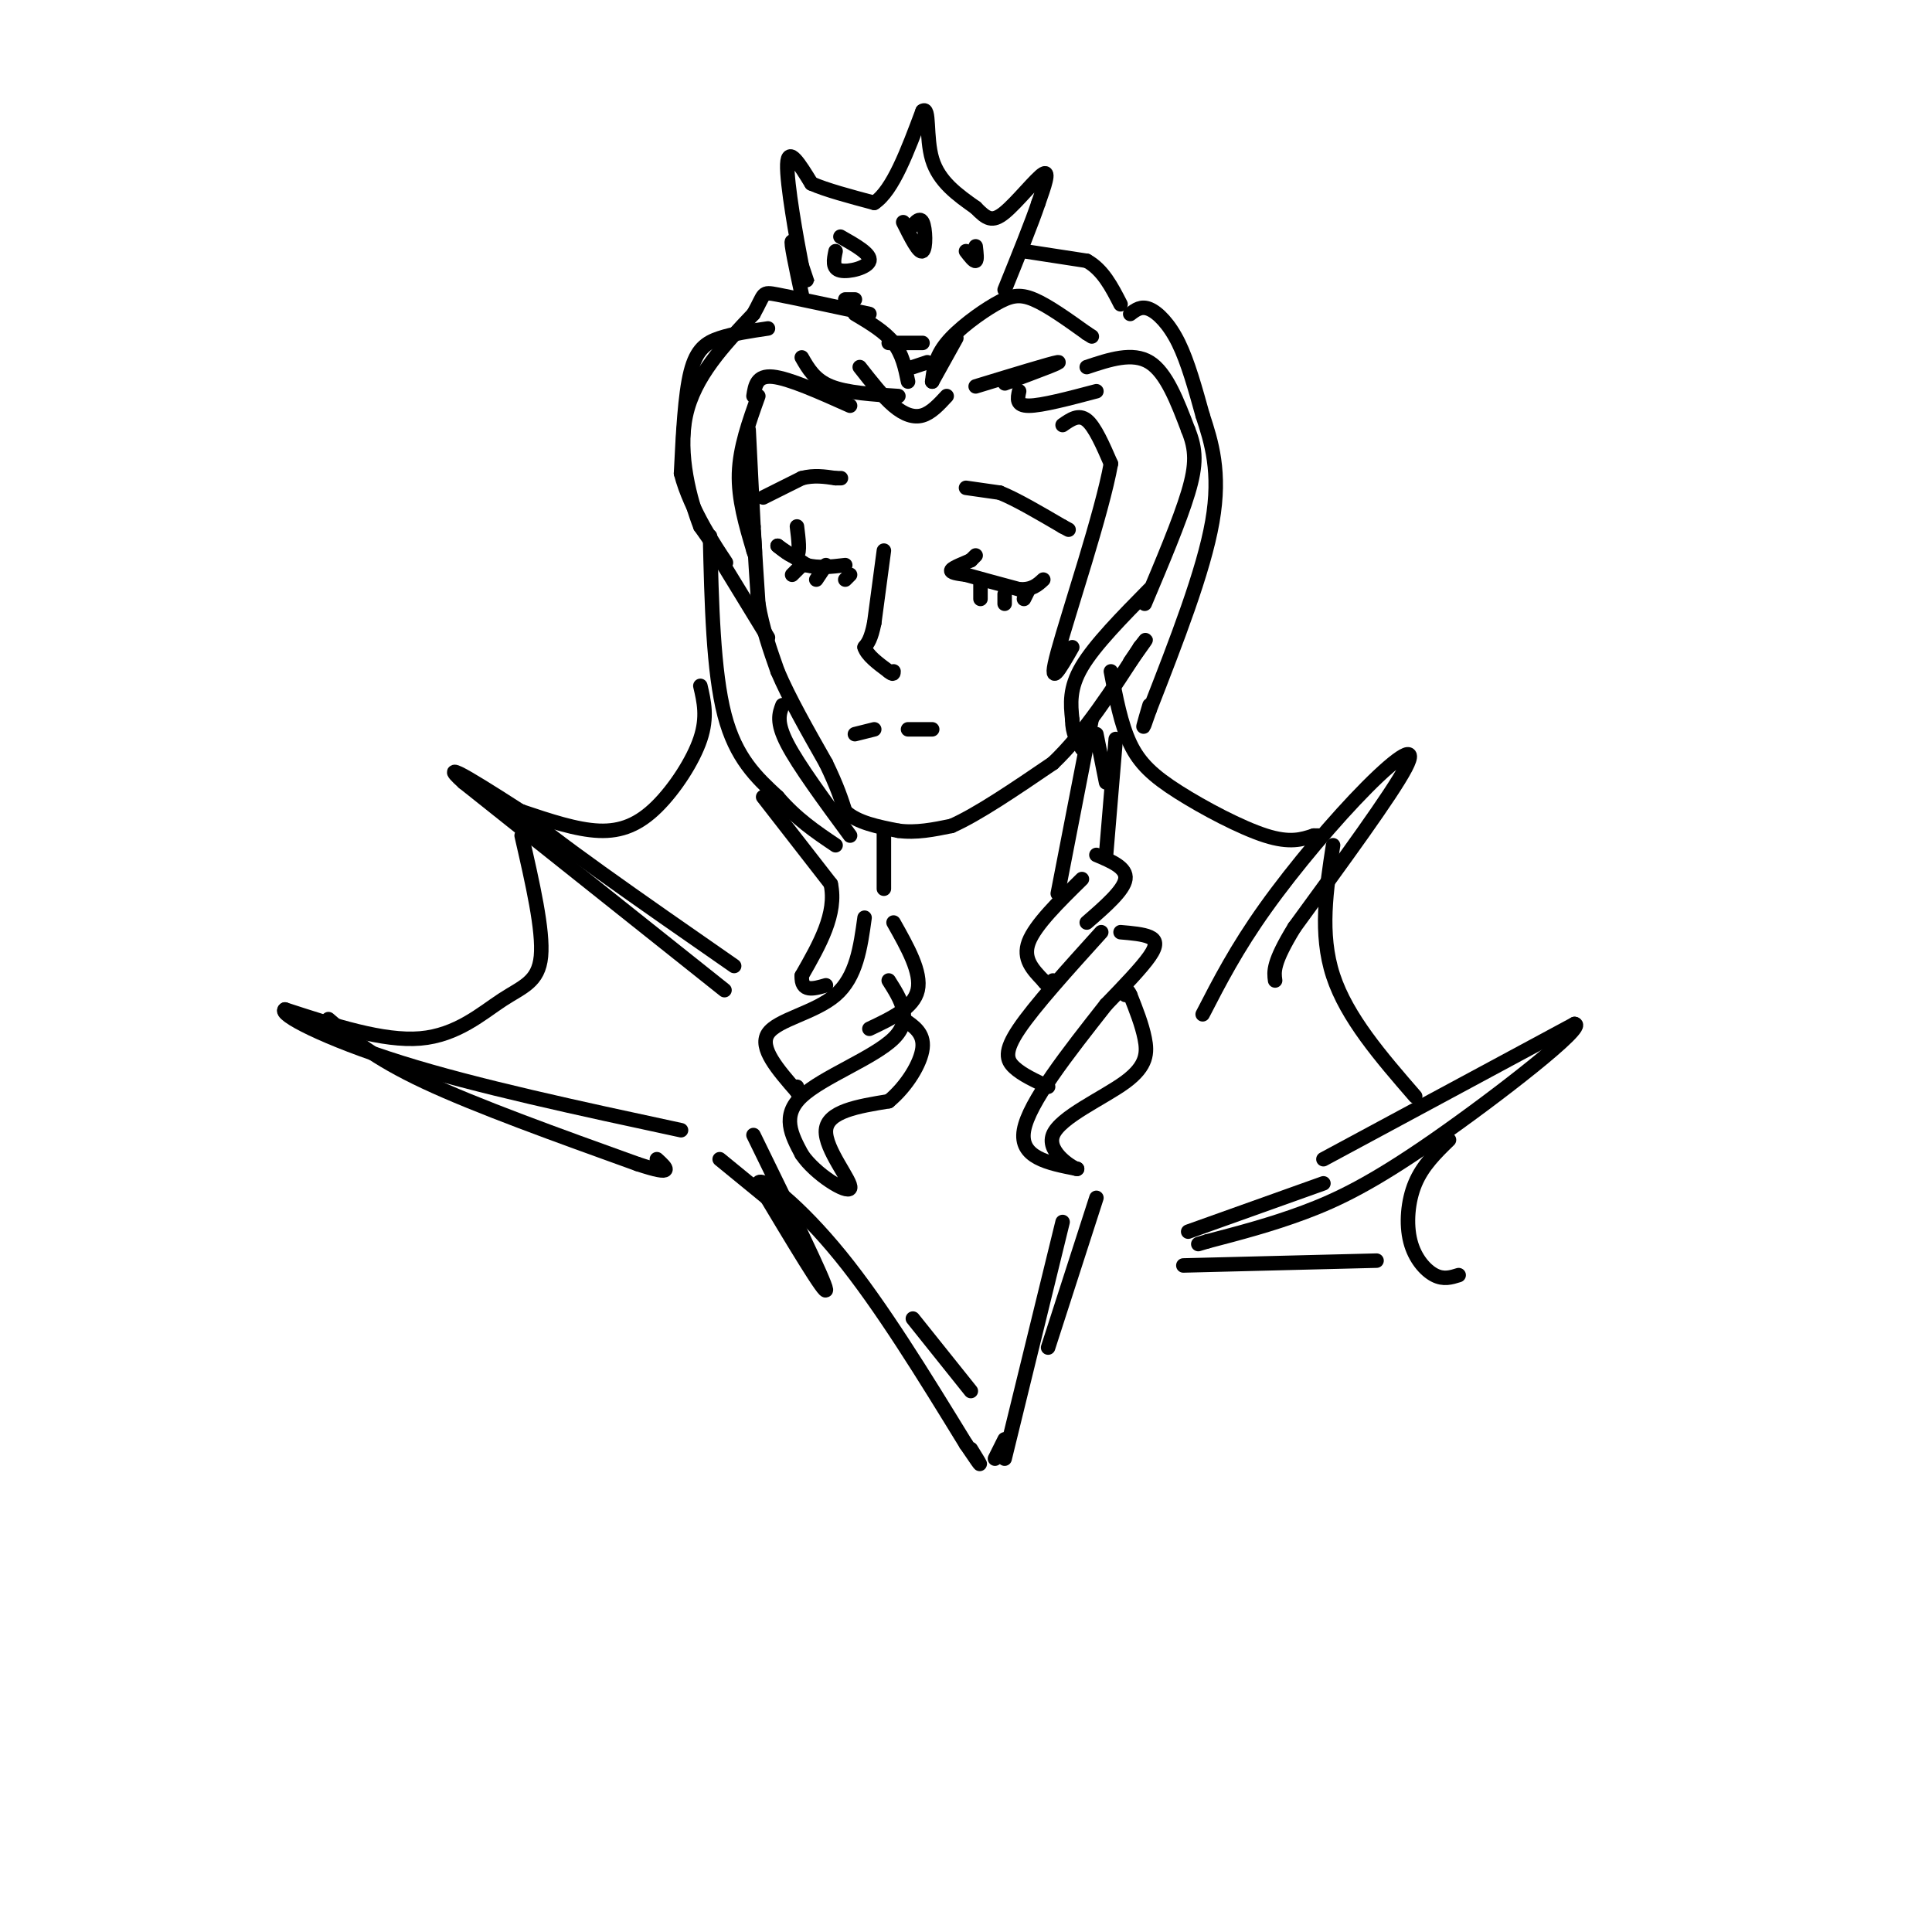 <svg viewBox='0 0 400 400' version='1.1' xmlns='http://www.w3.org/2000/svg' xmlns:xlink='http://www.w3.org/1999/xlink'><g fill='none' stroke='rgb(0,0,0)' stroke-width='3' stroke-linecap='round' stroke-linejoin='round'><path d='M155,89c0.000,0.000 1.000,20.000 1,20'/><path d='M156,109c0.333,6.000 0.667,11.000 1,16'/><path d='M157,125c0.833,5.000 2.417,9.500 4,14'/><path d='M161,139c2.333,5.500 6.167,12.250 10,19'/><path d='M171,158c2.333,4.833 3.167,7.417 4,10'/><path d='M175,168c2.500,2.333 6.750,3.167 11,4'/><path d='M186,172c3.667,0.500 7.333,-0.250 11,-1'/><path d='M197,171c5.333,-2.333 13.167,-7.667 21,-13'/><path d='M218,158c6.500,-6.167 12.250,-15.083 18,-24'/><path d='M236,134c2.667,-3.500 0.333,-0.250 -2,3'/><path d='M157,82c-1.917,5.333 -3.833,10.667 -4,16c-0.167,5.333 1.417,10.667 3,16'/><path d='M156,114c0.500,2.000 0.250,-1.000 0,-4'/><path d='M159,68c-3.600,0.533 -7.200,1.067 -10,2c-2.800,0.933 -4.800,2.267 -6,7c-1.200,4.733 -1.600,12.867 -2,21'/><path d='M141,98c1.911,7.578 7.689,16.022 9,18c1.311,1.978 -1.844,-2.511 -5,-7'/><path d='M145,109c-2.067,-5.267 -4.733,-14.933 -3,-23c1.733,-8.067 7.867,-14.533 14,-21'/><path d='M156,65c2.444,-4.333 1.556,-4.667 5,-4c3.444,0.667 11.222,2.333 19,4'/><path d='M156,82c0.333,-2.167 0.667,-4.333 4,-4c3.333,0.333 9.667,3.167 16,6'/><path d='M166,74c1.333,2.333 2.667,4.667 6,6c3.333,1.333 8.667,1.667 14,2'/><path d='M178,76c2.400,3.067 4.800,6.133 7,8c2.200,1.867 4.200,2.533 6,2c1.800,-0.533 3.400,-2.267 5,-4'/><path d='M188,79c-0.583,-2.833 -1.167,-5.667 -3,-8c-1.833,-2.333 -4.917,-4.167 -8,-6'/><path d='M193,79c0.000,0.000 5.000,-9.000 5,-9'/><path d='M183,114c0.000,0.000 -2.000,15.000 -2,15'/><path d='M181,129c-0.667,3.333 -1.333,4.167 -2,5'/><path d='M179,134c0.500,1.667 2.750,3.333 5,5'/><path d='M184,139c1.000,0.833 1.000,0.417 1,0'/><path d='M165,109c0.333,2.667 0.667,5.333 0,6c-0.667,0.667 -2.333,-0.667 -4,-2'/><path d='M161,113c0.333,0.333 3.167,2.167 6,4'/><path d='M167,117c2.333,0.667 5.167,0.333 8,0'/><path d='M164,119c0.000,0.000 2.000,-2.000 2,-2'/><path d='M169,120c0.000,0.000 2.000,-3.000 2,-3'/><path d='M175,120c0.000,0.000 1.000,-1.000 1,-1'/><path d='M202,115c0.000,0.000 -1.000,1.000 -1,1'/><path d='M201,116c-1.178,0.556 -3.622,1.444 -4,2c-0.378,0.556 1.311,0.778 3,1'/><path d='M200,119c2.333,0.667 6.667,1.833 11,3'/><path d='M211,122c2.667,0.167 3.833,-0.917 5,-2'/><path d='M203,124c0.000,0.000 0.000,-3.000 0,-3'/><path d='M208,125c0.000,0.000 0.000,-2.000 0,-2'/><path d='M212,124c0.000,0.000 1.000,-2.000 1,-2'/><path d='M158,103c0.000,0.000 8.000,-4.000 8,-4'/><path d='M166,99c2.500,-0.667 4.750,-0.333 7,0'/><path d='M173,99c1.333,0.000 1.167,0.000 1,0'/><path d='M200,101c0.000,0.000 7.000,1.000 7,1'/><path d='M207,102c3.333,1.333 8.167,4.167 13,7'/><path d='M220,109c2.167,1.167 1.083,0.583 0,0'/><path d='M177,152c0.000,0.000 4.000,-1.000 4,-1'/><path d='M188,151c0.000,0.000 5.000,0.000 5,0'/><path d='M183,172c0.000,0.000 0.000,12.000 0,12'/><path d='M226,149c0.000,0.000 -7.000,36.000 -7,36'/><path d='M148,114c0.000,0.000 11.000,18.000 11,18'/><path d='M147,111c0.333,14.000 0.667,28.000 3,37c2.333,9.000 6.667,13.000 11,17'/><path d='M161,165c3.833,4.500 7.917,7.250 12,10'/><path d='M162,146c-0.667,1.750 -1.333,3.500 1,8c2.333,4.500 7.667,11.750 13,19'/><path d='M158,165c0.000,0.000 14.000,18.000 14,18'/><path d='M172,183c1.333,6.167 -2.333,12.583 -6,19'/><path d='M166,202c-0.167,3.500 2.417,2.750 5,2'/><path d='M179,190c-0.844,6.133 -1.689,12.267 -6,16c-4.311,3.733 -12.089,5.067 -14,8c-1.911,2.933 2.044,7.467 6,12'/><path d='M165,226c1.000,1.833 0.500,0.417 0,-1'/><path d='M184,203c2.533,4.000 5.067,8.000 1,12c-4.067,4.000 -14.733,8.000 -19,12c-4.267,4.000 -2.133,8.000 0,12'/><path d='M166,239c2.714,4.083 9.500,8.292 10,7c0.500,-1.292 -5.286,-8.083 -5,-12c0.286,-3.917 6.643,-4.958 13,-6'/><path d='M184,228c3.756,-3.111 6.644,-7.889 7,-11c0.356,-3.111 -1.822,-4.556 -4,-6'/><path d='M180,213c4.583,-2.167 9.167,-4.333 10,-8c0.833,-3.667 -2.083,-8.833 -5,-14'/><path d='M224,182c-4.833,4.750 -9.667,9.500 -11,13c-1.333,3.500 0.833,5.750 3,8'/><path d='M216,203c0.833,1.333 1.417,0.667 2,0'/><path d='M228,193c-6.911,7.644 -13.822,15.289 -17,20c-3.178,4.711 -2.622,6.489 -1,8c1.622,1.511 4.311,2.756 7,4'/><path d='M229,208c-8.000,10.167 -16.000,20.333 -17,26c-1.000,5.667 5.000,6.833 11,8'/><path d='M223,242c-0.266,0.204 -6.432,-3.285 -5,-7c1.432,-3.715 10.463,-7.654 15,-11c4.537,-3.346 4.582,-6.099 4,-9c-0.582,-2.901 -1.791,-5.951 -3,-9'/><path d='M234,206c-0.667,-1.500 -0.833,-0.750 -1,0'/><path d='M229,208c3.667,-3.800 7.333,-7.600 9,-10c1.667,-2.400 1.333,-3.400 0,-4c-1.333,-0.600 -3.667,-0.800 -6,-1'/><path d='M225,191c3.833,-3.333 7.667,-6.667 8,-9c0.333,-2.333 -2.833,-3.667 -6,-5'/><path d='M229,177c0.000,0.000 2.000,-24.000 2,-24'/><path d='M193,79c0.310,-2.548 0.619,-5.095 3,-8c2.381,-2.905 6.833,-6.167 10,-8c3.167,-1.833 5.048,-2.238 8,-1c2.952,1.238 6.976,4.119 11,7'/><path d='M225,69c1.833,1.167 0.917,0.583 0,0'/><path d='M202,80c7.917,-2.417 15.833,-4.833 17,-5c1.167,-0.167 -4.417,1.917 -10,4'/><path d='M209,79c-1.667,0.667 -0.833,0.333 0,0'/><path d='M211,81c-0.333,1.500 -0.667,3.000 2,3c2.667,0.000 8.333,-1.500 14,-3'/><path d='M225,76c4.750,-1.583 9.500,-3.167 13,-1c3.500,2.167 5.750,8.083 8,14'/><path d='M246,89c1.644,4.044 1.756,7.156 0,13c-1.756,5.844 -5.378,14.422 -9,23'/><path d='M220,88c1.667,-1.167 3.333,-2.333 5,-1c1.667,1.333 3.333,5.167 5,9'/><path d='M230,96c-1.800,10.111 -8.800,30.889 -11,39c-2.200,8.111 0.400,3.556 3,-1'/><path d='M238,122c-5.667,5.750 -11.333,11.500 -14,16c-2.667,4.500 -2.333,7.750 -2,11'/><path d='M222,149c0.000,2.833 1.000,4.417 2,6'/><path d='M227,152c0.000,0.000 2.000,10.000 2,10'/><path d='M175,62c0.000,0.000 2.000,0.000 2,0'/><path d='M166,61c-1.200,-5.600 -2.400,-11.200 -2,-11c0.400,0.200 2.400,6.200 3,8c0.600,1.800 -0.200,-0.600 -1,-3'/><path d='M166,55c-1.044,-5.311 -3.156,-17.089 -3,-21c0.156,-3.911 2.578,0.044 5,4'/><path d='M168,38c3.000,1.333 8.000,2.667 13,4'/><path d='M181,42c3.833,-2.500 6.917,-10.750 10,-19'/><path d='M191,23c1.600,-1.178 0.600,5.378 2,10c1.400,4.622 5.200,7.311 9,10'/><path d='M202,43c2.262,2.321 3.417,3.125 6,1c2.583,-2.125 6.595,-7.179 8,-8c1.405,-0.821 0.202,2.589 -1,6'/><path d='M215,42c-1.333,4.000 -4.167,11.000 -7,18'/><path d='M184,71c0.000,0.000 7.000,0.000 7,0'/><path d='M189,76c0.000,0.000 3.000,-1.000 3,-1'/><path d='M173,52c-0.378,1.800 -0.756,3.600 1,4c1.756,0.400 5.644,-0.600 6,-2c0.356,-1.400 -2.822,-3.200 -6,-5'/><path d='M187,46c1.622,3.244 3.244,6.489 4,6c0.756,-0.489 0.644,-4.711 0,-6c-0.644,-1.289 -1.822,0.356 -3,2'/><path d='M200,52c0.833,1.083 1.667,2.167 2,2c0.333,-0.167 0.167,-1.583 0,-3'/><path d='M145,142c0.756,3.238 1.512,6.476 0,11c-1.512,4.524 -5.292,10.333 -9,14c-3.708,3.667 -7.345,5.190 -12,5c-4.655,-0.190 -10.327,-2.095 -16,-4'/><path d='M108,168c4.667,4.667 24.333,18.333 44,32'/><path d='M150,205c0.000,0.000 -54.000,-43.000 -54,-43'/><path d='M96,162c-6.500,-5.833 4.250,1.083 15,8'/><path d='M108,173c2.256,9.821 4.512,19.643 4,25c-0.512,5.357 -3.792,6.250 -8,9c-4.208,2.750 -9.345,7.357 -17,8c-7.655,0.643 -17.827,-2.679 -28,-6'/><path d='M59,209c-1.600,0.889 8.400,6.111 24,11c15.600,4.889 36.800,9.444 58,14'/><path d='M68,211c4.667,4.000 9.333,8.000 20,13c10.667,5.000 27.333,11.000 44,17'/><path d='M132,241c8.000,2.667 6.000,0.833 4,-1'/><path d='M149,240c0.000,0.000 11.000,9.000 11,9'/><path d='M160,249c1.667,1.333 0.333,0.167 -1,-1'/><path d='M156,235c7.417,15.167 14.833,30.333 15,32c0.167,1.667 -6.917,-10.167 -14,-22'/><path d='M157,245c0.444,-1.822 8.556,4.622 17,15c8.444,10.378 17.222,24.689 26,39'/><path d='M200,299c4.500,6.667 2.750,3.833 1,1'/><path d='M208,302c0.000,0.000 12.000,-49.000 12,-49'/><path d='M227,248c0.000,0.000 -10.000,31.000 -10,31'/><path d='M189,273c0.000,0.000 12.000,15.000 12,15'/><path d='M230,139c1.036,5.476 2.071,10.952 4,15c1.929,4.048 4.750,6.667 10,10c5.250,3.333 12.929,7.381 18,9c5.071,1.619 7.536,0.810 10,0'/><path d='M272,173c1.667,0.000 0.833,0.000 0,0'/><path d='M249,210c3.494,-6.786 6.988,-13.571 13,-22c6.012,-8.429 14.542,-18.500 21,-25c6.458,-6.500 10.845,-9.429 8,-4c-2.845,5.429 -12.923,19.214 -23,33'/><path d='M268,192c-4.500,7.333 -4.250,9.167 -4,11'/><path d='M212,52c0.000,0.000 13.000,2.000 13,2'/><path d='M225,54c3.333,1.833 5.167,5.417 7,9'/><path d='M234,65c1.133,-0.867 2.267,-1.733 4,-1c1.733,0.733 4.067,3.067 6,7c1.933,3.933 3.467,9.467 5,15'/><path d='M249,86c1.800,5.489 3.800,11.711 2,22c-1.800,10.289 -7.400,24.644 -13,39'/><path d='M238,147c-2.167,6.333 -1.083,2.667 0,-1'/><path d='M276,175c-1.417,9.167 -2.833,18.333 0,27c2.833,8.667 9.917,16.833 17,25'/><path d='M274,240c0.000,0.000 52.000,-28.000 52,-28'/><path d='M326,212c2.857,0.274 -16.000,14.958 -29,24c-13.000,9.042 -20.143,12.440 -27,15c-6.857,2.560 -13.429,4.280 -20,6'/><path d='M250,257c-3.333,1.000 -1.667,0.500 0,0'/><path d='M246,255c0.000,0.000 28.000,-10.000 28,-10'/><path d='M300,236c-2.726,2.655 -5.452,5.310 -7,9c-1.548,3.690 -1.917,8.417 -1,12c0.917,3.583 3.119,6.024 5,7c1.881,0.976 3.440,0.488 5,0'/><path d='M245,262c0.000,0.000 40.000,-1.000 40,-1'/><path d='M206,302c0.000,0.000 2.000,-4.000 2,-4'/></g>
</svg>